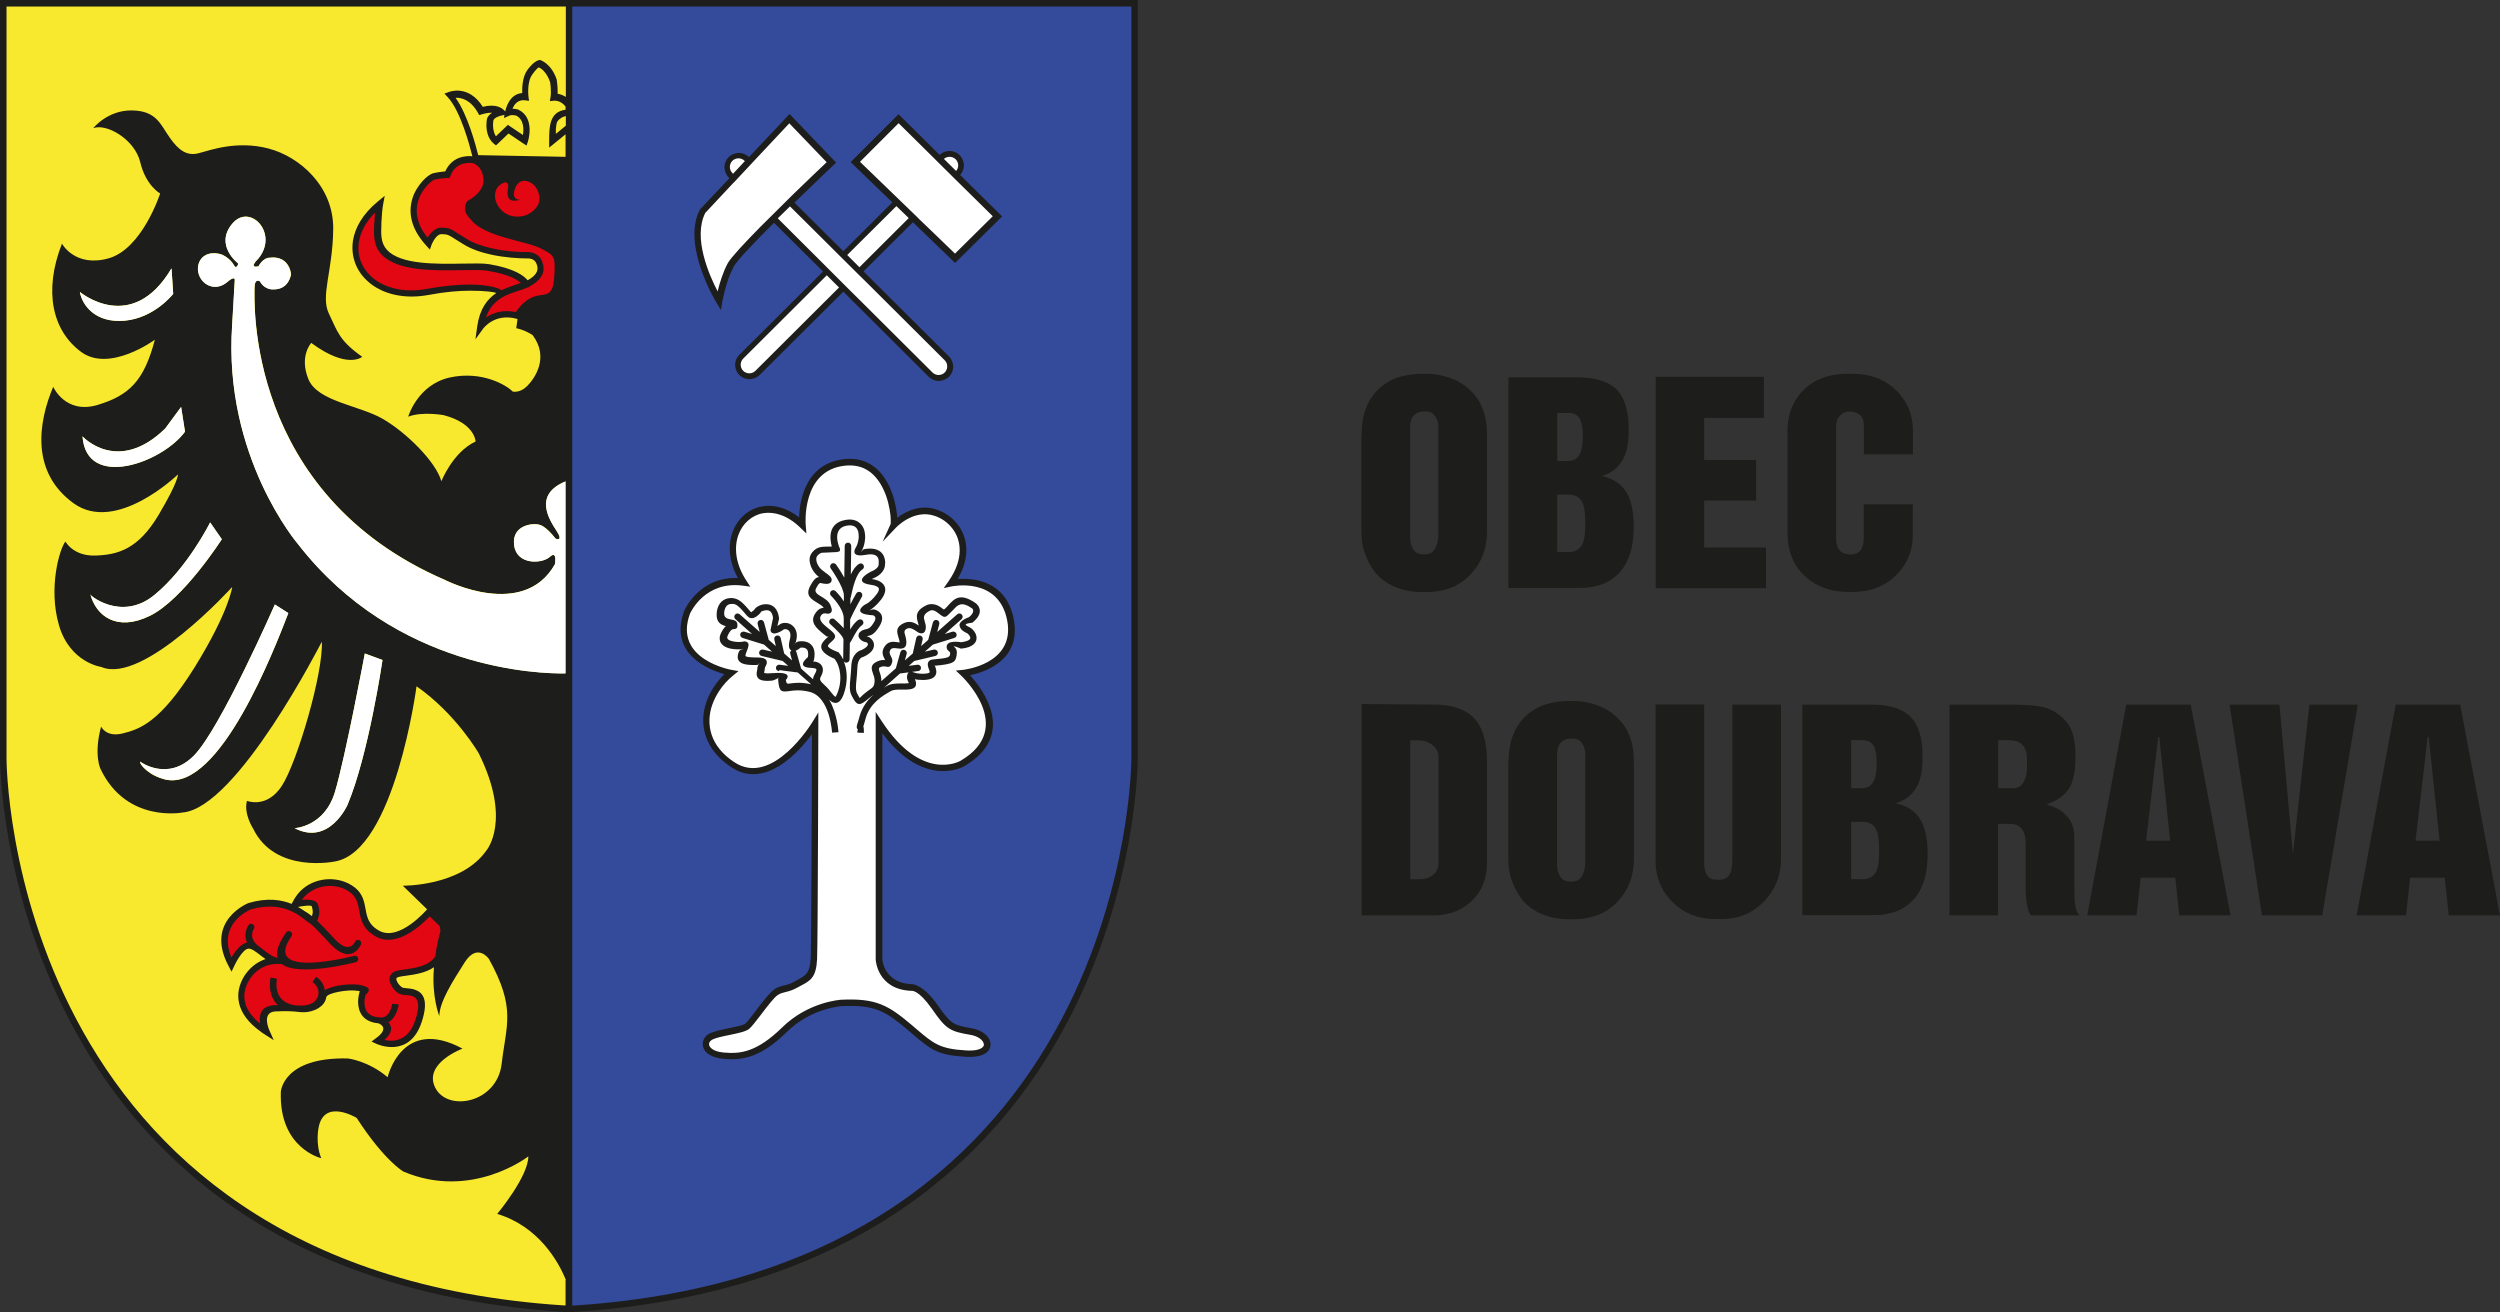 <?xml version="1.0" encoding="UTF-8"?>
<svg id="Layer_1" data-name="Layer 1" xmlns="http://www.w3.org/2000/svg" viewBox="0 0 180 94.47">
  <rect x="0" y="0" width="180" height="94.47" fill="#333333" stroke="none"/>
  <defs>
    <style>
      .cls-1, .cls-2 {
        fill: #fff;
      }

      .cls-3, .cls-4 {
        fill: #1d1d1b;
      }

      .cls-5 {
        fill: #f8e92f;
      }

      .cls-5, .cls-6, .cls-4, .cls-7, .cls-2 {
        fill-rule: evenodd;
      }

      .cls-6 {
        fill: #344a9a;
      }

      .cls-7 {
        fill: #e30613;
      }
    </style>
  </defs>
  <path class="cls-3" d="m103.57,30.78c0-.3-.08-.57-.23-.81-.16-.23-.38-.35-.68-.35h-.12c-.3,0-.54.09-.73.28-.19.18-.28.47-.28.85v7.98c0,.32.08.59.23.83.15.23.38.35.68.35h.19c.32,0,.55-.14.7-.42.15-.28.23-.59.23-.95v-7.75Zm-5.53.44c0-1.32.38-2.37,1.15-3.14.77-.78,1.85-1.17,3.26-1.17h.23c.56,0,1.11.09,1.66.28.55.18,1.04.47,1.45.85.85.76,1.27,1.84,1.27,3.23v7.05c0,1.2-.4,2.22-1.2,3.06-.8.84-1.86,1.25-3.19,1.25h-.23c-.73,0-1.4-.12-1.99-.37-.59-.25-1.06-.59-1.42-1.02-.32-.42-.56-.86-.74-1.34-.18-.47-.27-1-.27-1.59v-7.09Z"/>
  <path class="cls-3" d="m112.12,35.62v4.12h.87c.37,0,.65-.14.85-.41.2-.27.3-.79.3-1.55v-.15c0-.8-.1-1.33-.3-1.61-.2-.27-.49-.41-.87-.41h-.85Zm0-5.89v3.46h.78c.33,0,.58-.11.74-.34.22-.29.32-.76.32-1.41v-.08c0-.51-.06-.88-.17-1.12-.16-.34-.45-.51-.85-.51h-.82Zm-3.5-2.56h4.98c1.24,0,2.17.28,2.77.85.3.3.53.69.67,1.17.15.48.22.95.22,1.43v.47c0,.84-.14,1.51-.42,2.01-.32.57-.82.96-1.5,1.18.84.18,1.44.59,1.8,1.23.33.58.49,1.39.49,2.41,0,1.37-.3,2.43-.91,3.17-.67.82-1.67,1.24-2.98,1.24h-5.13v-15.18Z"/>
  <polygon class="cls-3" points="119.21 27.13 127 27.13 127 30.09 122.7 30.09 122.7 33.12 126.44 33.12 126.44 36.04 122.7 36.04 122.7 39.42 127.15 39.42 127.15 42.35 119.21 42.35 119.21 27.13"/>
  <path class="cls-3" d="m134.19,36.31h3.53v2.22c0,1.05-.35,1.96-1.06,2.74-.82.9-1.93,1.35-3.32,1.35h-.27c-1.24,0-2.27-.37-3.08-1.1-.86-.78-1.29-1.84-1.29-3.17v-7.35c0-1.05.32-1.95.95-2.7.79-.92,1.93-1.39,3.42-1.39h.27c1.31,0,2.36.39,3.17,1.18.81.79,1.22,1.75,1.22,2.91v1.71h-3.53v-2.03c0-.38-.1-.65-.29-.81-.2-.16-.46-.24-.79-.24-.24,0-.45.1-.64.29-.18.19-.28.44-.28.76v8.06c0,.46.11.78.34.97.16.14.41.21.72.21.29,0,.52-.09.68-.28.16-.19.25-.49.25-.89v-2.41Z"/>
  <path class="cls-3" d="m101.54,53.29v10.01h.74c.35,0,.66-.11.91-.32.25-.22.38-.5.38-.85v-7.62c0-.35-.15-.65-.44-.87-.29-.23-.63-.34-1.01-.34h-.59Zm-3.5-2.6l5.22.04c1.23,0,2.16.3,2.79.89.34.34.59.77.76,1.29.16.52.25,1.11.25,1.79v7.47c0,1.09-.36,1.99-1.09,2.69-.73.7-1.64,1.05-2.74,1.05h-5.19v-15.22Z"/>
  <path class="cls-3" d="m114.15,54.34c0-.3-.08-.57-.23-.81-.16-.23-.38-.35-.68-.35h-.12c-.3,0-.54.09-.73.28-.19.18-.28.47-.28.85v7.98c0,.32.08.59.23.83.15.23.38.35.68.35h.19c.32,0,.55-.14.7-.42.15-.28.23-.6.23-.95v-7.75Zm-5.53.44c0-1.32.38-2.37,1.15-3.14.77-.78,1.85-1.17,3.26-1.17h.23c.56,0,1.11.09,1.66.28.55.18,1.04.47,1.45.85.85.76,1.27,1.84,1.27,3.23v7.05c0,1.2-.4,2.22-1.2,3.06-.8.84-1.86,1.25-3.19,1.25h-.23c-.73,0-1.4-.12-1.99-.37-.59-.25-1.06-.59-1.42-1.02-.32-.42-.56-.86-.74-1.34-.18-.47-.27-1-.27-1.59v-7.09Z"/>
  <path class="cls-3" d="m122.7,50.73v11.47c0,.34.07.62.21.83.14.21.38.31.72.31h.19c.37,0,.63-.16.77-.49.09-.22.14-.55.14-.99v-11.13h3.5v11.13c0,1.19-.41,2.21-1.23,3.05-.82.84-1.82,1.26-3.01,1.26h-.51c-1.2,0-2.22-.4-3.04-1.2-.82-.8-1.24-1.8-1.24-3v-11.25h3.5Z"/>
  <path class="cls-3" d="m133.28,59.18v4.12h.87c.37,0,.65-.14.85-.41.2-.27.3-.79.3-1.55v-.15c0-.8-.1-1.33-.3-1.61-.2-.27-.49-.41-.87-.41h-.85Zm0-5.89v3.46h.78c.33,0,.58-.11.74-.34.22-.29.32-.76.32-1.41v-.08c0-.51-.06-.88-.17-1.12-.16-.34-.45-.51-.85-.51h-.82Zm-3.5-2.56h4.98c1.24,0,2.17.28,2.77.85.3.3.53.69.67,1.17.15.48.22.95.22,1.43v.47c0,.84-.14,1.51-.42,2.01-.32.57-.82.96-1.5,1.18.84.18,1.44.59,1.8,1.23.33.58.49,1.39.49,2.41,0,1.37-.3,2.43-.91,3.17-.67.82-1.67,1.24-2.98,1.24h-5.13v-15.18Z"/>
  <path class="cls-3" d="m143.87,53.29v3.46h1.1c.32,0,.56-.14.72-.43.16-.29.25-.6.25-.96v-.74c0-.89-.44-1.33-1.33-1.33h-.74Zm-3.5-2.56h4.24c.94,0,1.67.04,2.19.12.53.08.99.27,1.39.57.4.3.69.61.86.96.25.49.38,1.15.38,1.96v.13c0,.95-.12,1.66-.36,2.12-.3.6-.88,1.04-1.73,1.33.62.16,1.11.44,1.47.83.36.39.54.89.54,1.51v3.54c0,.63.02,1.1.07,1.4.04.3.14.54.29.71h-3.48c-.1-.1-.19-.33-.27-.69-.08-.36-.11-.79-.11-1.31v-3.24c0-.41-.09-.73-.27-.98-.18-.25-.47-.37-.87-.37h-.85v6.59h-3.5v-15.18Z"/>
  <path class="cls-3" d="m154.52,60.53h1.73l-.78-7.47h-.08l-.87,7.47Zm-1.43-9.8h4.64l2.87,15.18h-3.69l-.29-2.72h-2.49l-.3,2.72h-3.55l2.81-15.18Z"/>
  <polygon class="cls-3" points="160.53 50.73 164.12 50.73 165.09 61.5 166.28 50.73 169.76 50.73 167.2 65.91 162.86 65.91 160.53 50.73"/>
  <path class="cls-3" d="m173.92,60.53h1.73l-.78-7.47h-.08l-.87,7.47Zm-1.43-9.8h4.64l2.87,15.18h-3.69l-.29-2.72h-2.49l-.3,2.72h-3.55l2.81-15.18Z"/>
  <path class="cls-6" d="m40.96.24h40.72v54.39s0,36.99-40.35,39.61c-.12,0-.25,0-.37,0V.24Z"/>
  <path class="cls-5" d="m40.96.24H.24v54.39s0,36.99,40.36,39.61c.12,0,.25,0,.37,0V.24Z"/>
  <path class="cls-1" d="m52.59,12.62c-.32-.32-.33-.85,0-1.17.32-.32.85-.33,1.17,0l.18.18,2.9-3.09,3.02,3.15s-1.41,1.33-2.98,2.87l3.83,3.82,3.85-3.83-2.98-2.88,3.11-3.11,2.96,2.92.14-.14c.32-.32.85-.32,1.17,0,.32.32.32.85,0,1.17l-.13.13,2.99,2.95-3.05,3.02-3.02-2.91-3.87,3.85,6.29,6.27c.32.32.33.85,0,1.17-.32.32-.85.33-1.17,0l-6.3-6.27-6.17,6.15c-.32.32-.85.32-1.17,0-.32-.32-.32-.85,0-1.17l6.17-6.14-3.84-3.82c-1.48,1.47-2.84,2.88-3.09,3.35-.59,1.09-.84,2.58-.84,2.58,0,0-2.46-4.02-1.18-6.45l2.22-2.37-.21-.21Z"/>
  <path class="cls-7" d="m34.11,11.53s-1.4-.31-1.92,1.06c0,0-.56.03-1,.14-.44.11-2.77,2.2-.37,4.81,0,0,.36-.92.93-.9.58.02.5.02,1.68.76,1.18.75,3.25,1.01,4.58,1,0,0,.55-.02.76.48.22.5.19,1.06-.81,1.57-1,.51-3.04.48-3.41,3.11,0,0,.9-1.28,2.66-.81,0,0,.42-.79,1.18-1.12.76-.33,1.57.19,1.7-1.59.12-1.78.02-1.78-1.11-2.35-1.12-.58-4.09-.82-5-2.09,0,0-.53-.42-.2-.95,0,0,1.59-.79,1.17-2.1-.12-.53-.45-.89-.86-1.03"/>
  <path class="cls-7" d="m27.19,16.05c.02-.47.05-.97.12-1.34-3.65,3.02-1.1,7.2,3.5,6.32,3.04-.58,5-.18,5.11,0,.1.18.88-.16.88-.16l1.06-.37s-.24-.82-2.73-1.23c-1.46-.24-6.01.5-7.48-1.11-.55-.6-.48-1.36-.45-2.11"/>
  <path class="cls-7" d="m30.92,65.65s-2.1,2.47-3.72,1.6c-1.62-.87-.68-2.24-1.81-3.14-1.12-.9-3.27-.78-4.14,1,0,0,1.28-.28,1.4.09.12.37.12.62-.06,1.06-.19.44-1.4-1.93-4.61-1,0,0-2.96,1.15-1.34,4.2,0,0,.65-1.4,1.28-1.37.62.03,1.09.84,1.93,1.09,0,0-1.18-.03-1.99,1.12-.81,1.15-.75,2.68,1.31,3.99,0,0-.75-1.62.65-1.68,1.4-.06,1.56.06,2.06.06s1.28-.28,1.37-.87c.09-.59,1.99-.78,2.58-.65.07.02.13.03.18.04.36.07.3.13.3.13,0,0-.12-.08-.14-.03-.02.07-.06.19-.1.34-.14.62-.2,1.75,1.21,1.86,0,0,1.37.44-.09,1.49,0,0,2.12,1,2.93-1.43.81-2.43-.81-2.02-1.21-2.18-.4-.16-1.06-1.09-.22-1.25.84-.16,2.55-.19,2.99-1.4.44-1.21.18-2.15.18-2.15l-.94-.91Z"/>
  <path class="cls-2" d="m57.77,37.81s-.34-4.14,3.02-4.52c3.36-.37,3.71,4.17,3.55,4.52,0,0,1.37-1.46,3.02-.9,1.65.56,2.87,2.58,1.12,5.08,0,0,3.61-.78,4.27,2.65.65,3.42-3.39,3.83-3.39,3.83,0,0,4.27,3.95-.06,6.51,0,0-2.96,1.74-6.01-2.93v17.03s.1,1.93,2.34,2.02c0,0,.62-.09,1.65,1.37,1.03,1.46,1.21,1.56,2.65,1.81,1.43.25,1.77,1.71-.37,1.59-2.15-.12-2.49-.56-4.08-1.9-1.59-1.34-2.43-1.87-4.89-1.74,0,0-2.27.12-4.11,1.93-1.84,1.81-3.08,1.99-4.42,1.87s-1.49-1-.93-1.34c.56-.34,2.3-.47,2.68-.78.37-.31,1.59-2.15,2.09-2.46.5-.31.75-.16,1.46-.56.72-.4,1.18-.5,1.25-1.84.06-1.34.09-16.91.09-16.91,0,0-2.99,4.92-5.95,2.93-2.96-1.99-1.99-5.04-.09-6.6,0,0-4.5-.79-3.16-4.37,0,0,1.11-2.55,4.08-2.15-2.4-3.64,1.14-7.09,4.22-4.13"/>
  <path class="cls-4" d="m36.32,8.27l-.22.05s-.54.12-.58.37c-.03.21-.04.51.04.79.03.12.08.24.15.33l.72-.69.14-.13.16.11.92.62c.07-.41.08-1.11-.49-1.4-.09-.02-.34-.06-.48,0l-.39.18.03-.23Zm-10.06,38.78l1.28.47s-1,6.82-2.52,10.43c0,0-1.31,2.97-3.81,1.68,0,0,2.16-.09,2.91-2.62.75-2.52,2.15-9.97,2.15-9.97Zm-16.18,7.79s1.99,1.49,3.89-.44,5.82-10.87,5.82-10.87l.97.62c-1.01,2.61-4.93,12.8-8.81,11.99,0,0-.73-.14-1.32-.61-.59-.47-.55-.7-.55-.7Zm-3.58-12.05c-.16,0,2.21,2.02,4.61.06,2.4-1.96,4.02-5.23,4.02-5.23l.84,1.21s-2.77,4.33-5.17,5.51c-2.4,1.18-3.89,0-4.3-1.56Zm-.56-11.37s2.52,2.77,5.95-.56l1.15-1.56.28,1.78c-1.66,2.26-7.1,4.2-7.38.34Zm-.19-10.4s3.74,3.14,6.6-1.7l.12,1.84s-1.35,1.74-3.5,1.93c-2.15.19-3.07-1.17-3.22-2.07Zm62.21-9.58l.88.87c.1-.11.15-.26.15-.4,0-.16-.06-.32-.18-.44-.12-.12-.28-.18-.44-.18-.15,0-.29.05-.41.15Zm-1.9,4.22l1.21,1.16,1.49,1.44,2.72-2.69-2.1-2.07-.58-.57-.29-.29-.88-.87-.29-.29-1.09-1.08-1.55-1.53-2.78,2.78,1.2,1.16,1.46,1.41.3.29.89.86.3.29Zm-5.65,5.04l-.88-.88-6.02,6c-.12.12-.18.28-.18.44,0,.16.06.32.18.44.12.12.28.18.44.18.16,0,.32-.06.44-.18l6.02-6Zm.59-2.34l.88.88,3.55-3.54-.89-.86-3.54,3.52Zm-4.11-3.51c-.29.29-.59.58-.89.87l3.27,3.26.25.25.29.29.88.88.29.29,1.21,1.2,4.95,4.93c.12.12.28.18.44.18.16,0,.32-.06.44-.18s.18-.28.18-.44c0-.16-.06-.32-.18-.44l-5.62-5.6-.53-.52-1.47-1.46-.59-.59-2.93-2.91Zm-4.11-2.34l.85-.91-.02-.02c-.12-.12-.28-.18-.44-.18-.16,0-.32.06-.44.18-.12.12-.18.28-.18.44,0,.16.06.32.18.44l.04.04Zm.05.63h0s-2.05,2.19-2.05,2.19c-.91,1.79.29,4.5.89,5.65.13-.55.37-1.36.73-2.03.22-.4,1.19-1.44,2.35-2.62l2.38-2.36.02-.02c1.07-1.04,2-1.92,2.37-2.27l-2.69-2.8-2.59,2.76h0s-.28.3-.28.3h0s-.85.91-.85.91h0s-.28.3-.28.3Zm6.7,30.63s-.03.01,0,0h.02s0-.01,0-.01h-.02Zm.02,0h0s0,0,0,0Zm-6.07,2.93h0s0,0,0,0h0Zm0,0h0s0,0,0,0h0s0,0,0,0Zm15.16-.12s0,0,0,.02c0,.03,0,0,0-.02Zm-7.82-13.05c-3.14.35-2.81,4.25-2.81,4.26l.05.62-.45-.43c-.91-.88-1.86-1.16-2.66-1.03-.41.07-.77.25-1.08.52-.31.27-.55.62-.7,1.03h0c-.33.9-.23,2.09.57,3.31l.28.43-.51-.07c-2.72-.37-3.77,1.88-3.83,2.01-1.23,3.31,2.97,4.05,2.99,4.05l.5.09-.39.32c-.37.3-.71.67-.98,1.08-.42.63-.7,1.35-.72,2.09-.02.73.19,1.47.75,2.15h0c.26.32.6.63,1.03.91,2.75,1.85,5.61-2.84,5.62-2.86l.44-.71v.83s-.03,15.57-.09,16.92c-.06,1.33-.49,1.56-1.15,1.91-.08.04-.16.08-.22.12h0c-.41.23-.67.29-.91.35-.18.04-.34.08-.55.21-.25.16-.77.83-1.22,1.43-.35.45-.66.86-.84,1.01-.23.19-.8.31-1.38.43-.53.11-1.08.22-1.32.37-.08.05-.14.12-.17.19-.02.06-.03.13,0,.2.02.08.08.16.17.23.17.14.44.24.84.28.64.06,1.25.05,1.92-.2.68-.25,1.42-.73,2.31-1.6,1.9-1.87,4.25-2,4.26-2h0c1.27-.06,2.12.04,2.87.34.75.3,1.37.78,2.18,1.46h0l.35.3h0c1.26,1.07,1.69,1.44,3.59,1.55.65.04,1.03-.07,1.2-.24.05-.05.08-.11.08-.16,0-.06-.01-.13-.06-.21-.13-.23-.45-.43-.9-.51-.75-.13-1.17-.22-1.57-.48-.39-.26-.7-.66-1.23-1.42-.95-1.35-1.43-1.27-1.43-1.27h-.02s-.02,0-.02,0c-2.46-.1-2.56-2.24-2.56-2.25h0v-17.83l.43.66c2.89,4.43,5.62,2.9,5.69,2.85h0c4.06-2.39.03-6.13.02-6.14l-.37-.35.51-.05s3.79-.38,3.19-3.55c-.61-3.19-3.98-2.46-3.99-2.46l-.58.12.34-.48c.29-.42.5-.82.63-1.21.24-.71.22-1.34.04-1.88-.18-.53-.54-.97-.97-1.28-.22-.15-.45-.27-.7-.35-1.51-.51-2.77.84-2.77.84l-.97,1.02.58-1.28s.02-.29-.02-.65c-.06-.51-.2-1.21-.51-1.85-.3-.63-.74-1.2-1.39-1.5h0c-.38-.17-.84-.25-1.39-.19ZM81.45.47h-40.25v93.53h.12c40.1-2.6,40.13-39.2,40.14-39.37h0V.47Zm-40.73,10.81v-1.61l-.8.65-.38.31v-.49c0-1.02.02-2.09,1.18-2.24v-.23c-.36-.47-.82-.42-.83-.42l-.3.03.05-.3c.06-.38-.01-.94-.03-1.06-.25-.74-.66-1-.81-1.07-.05.02-.2.12-.48.52-.4.55-.27,1.59-.27,1.59l.04.3-.3-.04c-.52-.06-.78.32-.89.61.21,0,.37.05.37.05h.03s.03.02.03.02c1.23.59.68,2.29.68,2.29l-.1.29-.26-.17-1.04-.7-.75.72-.15.14-.16-.13c-.23-.19-.37-.45-.45-.72-.1-.35-.09-.73-.05-.99.03-.23.2-.4.38-.51-.36-.02-.73.11-.74.11l-.18.06-.1-.17c-.54-.96-1.21-1.1-1.61-1.08.87,1.2,1.47,3.47,1.63,4.13l6.29.12Zm.24-11.28h40.96v54.62h0c0,.11,0,37.21-40.57,39.84h-.01c-.08,0-.15,0-.23,0h-.15s0,0,0,0h-.14s0,0,0,0c-.07,0-.15,0-.23,0h-.01C0,91.84,0,54.73,0,54.62h0V0h40.96Zm16.57,37.29c.04-1.18.43-3.91,3.24-4.23.64-.07,1.18.02,1.64.23h0c.77.35,1.28,1.01,1.62,1.73.33.7.49,1.45.55,2,.01.09.02.18.02.26.56-.42,1.63-1.01,2.84-.59.29.1.56.24.82.41.52.36.93.88,1.15,1.51.22.63.24,1.37-.04,2.18-.1.29-.24.59-.41.9,1.07-.08,3.49.07,4.03,2.9.56,2.93-2.06,3.8-3.15,4.03.94,1.03,3.41,4.29-.42,6.55h0s-2.87,1.69-5.89-2.38v16.28c0,.13.17,1.7,2.1,1.79.14,0,.85.06,1.85,1.47.5.71.79,1.08,1.11,1.3.32.21.7.29,1.38.41.6.1,1.04.41,1.23.74.09.15.13.32.12.48-.01.17-.09.33-.22.46-.26.25-.76.42-1.55.37-2.06-.12-2.52-.51-3.87-1.66h0s-.35-.3-.35-.3h0c-.78-.65-1.37-1.11-2.05-1.38-.68-.27-1.48-.37-2.67-.31h0s-2.19.12-3.96,1.86c-.95.93-1.74,1.44-2.48,1.71-.75.27-1.42.29-2.12.22-.5-.05-.86-.19-1.1-.38-.17-.13-.27-.29-.32-.46-.05-.17-.05-.35.02-.51.07-.17.19-.32.36-.42.31-.19.9-.31,1.47-.43.53-.11,1.04-.21,1.18-.33.14-.11.43-.5.76-.93.48-.63,1.02-1.34,1.35-1.55.27-.17.47-.22.69-.27.21-.05.44-.1.78-.3h0c.09-.05.16-.09.23-.13.52-.28.85-.46.9-1.52.05-1.15.08-13,.09-16.14-.96,1.3-3.39,4.02-5.84,2.36-.46-.31-.84-.65-1.13-1.01h0c-.63-.77-.88-1.63-.86-2.46.03-.83.33-1.64.8-2.34.21-.31.46-.61.73-.87-1.15-.32-4.05-1.47-2.89-4.58h0s1.06-2.46,3.86-2.34c-.67-1.22-.72-2.4-.38-3.32h0c.18-.49.47-.91.83-1.22.37-.32.81-.54,1.31-.62.81-.14,1.74.08,2.66.8Zm6.1,12.24l1.17-1.04.63-.08c-.06.04-.1.12-.12.26-.03.16.03.3.09.43.03.06.05.12.06.14h0s-.01-.06-.03-.05c-.16.02-.34.02-.52.02-.37,0-.73,0-1.04.17l-.12.07h0s-.13.08-.13.08Zm2.48-1.21c.13-.02.22-.13.2-.26-.02-.13-.13-.22-.26-.2l-.62.08.4-.35.12-.03,1.39-.33c.13-.03.21-.16.18-.28-.03-.13-.16-.2-.28-.18l-.65.15.58-.51,1.55-.48c.12-.04.19-.17.15-.29-.04-.12-.17-.19-.29-.16l-.56.17,1.21-1.07c.1-.09.11-.23.02-.33-.09-.1-.23-.11-.33-.02l-1.44,1.27.15-.57c.03-.12-.04-.25-.17-.29-.13-.03-.25.04-.29.17l-.34,1.26-.51.45.11-.48c.03-.13-.05-.25-.18-.28-.13-.03-.25.05-.28.18l-.25,1.11-.57.5.13-.47c.04-.12-.04-.25-.16-.29-.13-.03-.25.04-.29.16l-.33,1.17-1.04.92c0-.26-.06-.48-.13-.66-.05-.16-.09-.28.02-.33h0c.19-.1.32-.07.4-.06h0c.23.04.36.07.47-.26.07-.2,0-.34-.09-.51-.06-.13-.14-.28,0-.46.1-.13.29-.1.45-.08.07,0,.13.02.21.02.27,0,.46-.07.47-.44,0-.2-.05-.37-.09-.53-.06-.19-.11-.35.14-.47.23-.11.47.06.64.17.11.08.2.14.31.16h0c.2.04.34-.04.39-.31h0c.04-.19-.02-.37-.07-.54-.08-.26-.16-.53.42-.79h.01s.18-.08.47.14l.12.09c.44.34.44.34.94-.18.04-.05.08-.09.12-.12h0c.28-.31.56-.62,1.34-.07h0s.26.21-.22.62c-.14.05-.76.29-.69.63.03.13.09.23.2.33.09.07.2.14.35.21.05.02.13.11.19.21.02.05.04.1.03.14,0,.03-.02.07-.06.1-.09.08-.28.15-.59.19-.14-.02-1.01-.16-1.05.3-.02.2.08.28.19.37.03.03.07.06.06.14h0s0,.04,0,.04h0c-.04.21-.05.29-1.22.39-.07,0-.57.03-.32.67h0c.05.12.08.22.06.26-.03.05-.16.09-.47.1-.37,0-.57-.06-.67-.1-.04-.01-.07-.03-.11-.03h-.05s.49-.07.49-.07Zm-8.83-1.47s.06.07.07.12l.33,1.17.86.77c0-.12.05-.25.14-.4.06-.11.1-.2.1-.28h0s0-.04,0-.05c0-.01-.02-.02-.04-.03h0c-.06-.03-.15-.05-.29-.06-1.1-.03-.49-.6-.28-.78.03-.18.02-.31,0-.41h0c-.02-.08-.06-.14-.11-.18-.05-.04-.11-.06-.17-.08-.14-.03-.26,0-.28,0h0s0,0-.02.03c-.08.06-.19.14-.31.19Zm-1.21,1.47c-.13-.02-.22-.13-.2-.26.02-.13.13-.22.26-.2l.62.08-.4-.35-.12-.03-1.39-.33c-.13-.03-.21-.16-.18-.28.03-.13.16-.2.28-.18l.65.15-.58-.51-1.55-.48c-.12-.04-.19-.17-.16-.29s.17-.19.29-.16l.56.17-1.2-1.07c-.1-.09-.11-.23-.02-.33.09-.1.23-.11.33-.02l1.44,1.27-.15-.57c-.03-.12.04-.25.17-.29.13-.03.25.04.29.17l.34,1.26.51.45-.11-.48c-.03-.13.05-.25.18-.28.13-.03.25.05.28.18l.25,1.11.57.5-.13-.47c-.03-.09,0-.19.08-.25-.17-.08-.24-.3-.11-.79.06-.22.05-.38.01-.5h0c-.03-.08-.08-.14-.14-.18-.06-.04-.13-.06-.19-.06-.05,0-.1,0-.12.02-.18.14-.37.22-.51.26-.06.02-.12.03-.16.03-.12,0-.21-.05-.26-.14v-.03s-.02-.03-.02-.03h0s0-.04,0-.04v-.02s.14-.7.18-.86c-.03-.21-.09-.35-.16-.43-.06-.07-.15-.11-.23-.12-.1-.01-.2,0-.29.03-.11.03-.17.06-.18.07h0s-.02.04-.02.04h0c-.07.11-.2.23-.33.32h0c-.17.11-.37.15-.54.05h0s-.01-.01-.01-.01h0c-.08-.06-.18-.17-.29-.31-.2-.23-.47-.55-.69-.62-.06-.02-.11-.03-.17-.03-.12,0-.24.01-.34.07-.1.06-.18.17-.23.34-.02.08-.04.16-.04.26-.02.35.27.41.48.45.25.05.45.09.47.35.03.31-.08.33-.29.35h0c-.07.01-.2.03-.39.43-.03.06-.04.11-.05.16,0,.07.03.12.08.16.08.06.21.11.34.13.23.05.48.05.58.04.04,0,.07-.01.11-.02h0c.09-.02.16-.03.25,0h0c.26.1.21.28-.01.84-.06.15-.04.21.02.23h0c.13.05.37.06.63.07.08,0,.17,0,.24,0,.49.02.62.15.61.38,0,.09-.04.15-.08.23h0s-.05.11-.06.14c0,.08-.01.14-.03.21-.01.06-.02.12-.02.15h0s.1.06.54.02c1.42-.12,1.2.29,1.02.49.04.29.11.28.31.25.31-.04.79-.11,1.51.06l-.96-.85-1.31-.17Zm3.84,4.45s-.13-2.6-1.63-2.96c-.67-.16-1.11-.1-1.4-.06-.6.08-.78.11-.85-.78v-.13s.09-.08.09-.08c-.03.02-.32.23-.59.25-.82.07-1.02-.15-1.05-.45h0c0-.1,0-.19.03-.28.01-.05.02-.1.02-.13,0-.15.06-.26.11-.35h0s.02-.01.02-.03h0c0-.08-.04.12-.16.11-.09,0-.16,0-.23,0-.3,0-.58-.02-.79-.1h0c-.32-.13-.47-.37-.29-.84.09-.23.42-.18.28-.23h0s0,.02,0,.02h0s-.08.01-.14.02c-.14.01-.44.01-.73-.05-.19-.04-.38-.11-.52-.22-.17-.13-.28-.32-.26-.57h0c0-.1.04-.21.09-.32.12-.25.24-.41.35-.51-.34-.09-.7-.26-.66-.9,0-.13.03-.26.06-.36.08-.29.24-.49.43-.61.19-.12.41-.16.61-.15.09,0,.18.02.27.05.36.1.69.49.92.76.09.1.16.19.19.22,0,0,.03-.02.06-.05h0c.08-.05.15-.11.19-.17l.02-.03c.06-.09.23-.21.44-.28.15-.05.32-.07.49-.05.19.02.37.1.52.26.14.16.25.39.29.73v.04s0,.03,0,.03c0,0-.07.27-.12.5.05-.03.1-.06.16-.1.11-.09.27-.13.43-.12.14,0,.3.05.43.14.13.09.25.22.32.41h0c.08.2.09.47,0,.79-.05.19-.21.22-.16.23h0s.07-.08.14-.13c.06-.05.12-.09.18-.1h0s.27-.05.5,0c.13.03.26.08.37.17.12.1.22.23.27.42h0c.05.18.06.41,0,.71l-.02.08-.06.05h-.06c.21,0,.37.05.49.11h0c.1.06.17.13.22.22.05.09.07.18.07.29h0c0,.15-.06.32-.16.5-.12.21.02.34.26.57.04.04.09.09.15.14.11.11.21.23.31.36.13.16.25.32.34.36.02,0,.06-.06.14-.26.18-.44.25-.93.2-1.39-.04-.41-.17-.79-.41-1.09-.27-.11-1.29-.56-.84-1.18.13-.18.25-.28.34-.36.03-.03.06-.05.07-.06.04-.05-.08.05-.15-.02-.06-.05-.12-.1-.19-.15-.5-.41-1.07-.86-.58-1.54.2-.28.4-.35.58-.36-.1-.14-.28-.25-.45-.35-.46-.28-.89-.53-.53-1.21.27-.51.46-.65.65-.65l-.08-.06c-.18-.14-.39-.4-.51-.7-.06-.16-.1-.33-.1-.5,0-.18.06-.36.19-.52.4-.5.84-.39,1.41-.42-.15-.56-.29-1.67.96-1.91.3-.06.55-.04.75.04h0c.27.1.46.3.57.54.1.22.13.49.12.74h0c-.02.38-.14.76-.31,1h0s.14-.2.24-.22c.21-.04.42-.05.62-.03.2.02.39.09.55.21h0c.16.13.27.31.32.56h0c.03.14.03.31,0,.49h0c-.02.12-.14.61-.9.9h0s-.05.02-.04.02c.3.04.54.13.71.26.1.08.17.17.21.27.05.11.06.22.04.35-.03.18-.12.38-.29.6-.35.45-.67.68-.85.78.09-.03.2-.07.31-.07h.03s.02,0,.02,0c0,0,.97.23.37,1.21-.37.6-.6.65-.86.71l-.07.02h0c.11,0,.27.09.38.22h0c.07.08.13.19.15.31.02.12,0,.26-.07.4-.1.18-.3.37-.67.54h-.03s-.03.02-.03.02c0,0-.37.04-.39.78-.01.31-.04.58-.06.82-.05.46-.08.81.06,1.05h0s.07.13.07.13h0c.04.08.08.14.1.17.01.01.05-.07.29-.28.18-.15.32-.25.43-.33.22-.15.32-.22.35-.56.02-.2-.04-.39-.1-.55-.13-.38-.23-.66.26-.9h0c.27-.13.47-.13.6-.11l-.04-.08c-.12-.25-.27-.54.04-.95.26-.35.61-.3.9-.26.05,0,.1.02.14.02,0-.12-.04-.25-.08-.37-.12-.4-.22-.74.4-1.03.45-.2.8,0,1.06.18-.01-.05-.03-.1-.04-.15-.13-.45-.28-.93.68-1.35h0c.07-.02.49-.15.95.19h0s.12.09.12.09h0c.11.09.11.09.32-.13l.11-.12h0c.42-.46.84-.92,1.96-.14h0s.8.56-.22,1.39l-.03.02h-.03s-.45.05-.44.13c0,.02.02.04.04.06.05.04.13.08.25.14.13.06.31.23.41.43.06.12.09.25.08.39-.01.15-.08.29-.22.41-.16.14-.44.26-.87.3h-.02s-.02,0-.02,0c0,0-.41-.18-.52-.16.13.11.28.24.22.59h0v.04h0c-.09.47-.12.65-1.65.77h-.02s.1,0,.11.02h0c.09.23.15.46.03.67-.11.19-.37.32-.86.33-.28,0-.48-.02-.62-.06.04.08.07.16.08.25h0c.03.24-.05.42-.43.48-.19.03-.39.03-.59.02-.3,0-.6,0-.79.11h0s-.12.07-.12.07h0c-.44.25-1.37.79-1.68,1.85l-.11.39h0s-.07.23-.07.23c.03.08.05.22.04.47l-.47-.02c.01-.25.04-.22.04-.23h0c-.06-.06-.1-.09-.08-.24,0-.05.03-.14.1-.35l.11-.39c.2-.68.6-1.17,1-1.52-.1.07-.23.16-.37.28-.53.45-.71.5-.95.22h0c-.06-.07-.1-.15-.16-.25l-.07-.13c-.22-.37-.17-.78-.12-1.33h0c.02-.24.05-.5.06-.79.03-.98.59-1.18.75-1.22.25-.12.38-.23.43-.33.02-.04.02-.07.02-.09,0-.03-.02-.06-.04-.08h0s-.06-.06-.07-.06c-.13,0-.3-.08-.4-.17-.06-.05-.11-.11-.14-.18h0c-.04-.09-.04-.19.01-.29h0c.04-.08.12-.15.23-.21h0c.11-.05.2-.07.29-.09.16-.04.3-.07.56-.5.23-.37,0-.48-.07-.5-1.63-.09-.62-.74-.62-.75h.02s.02-.02.02-.02c0,0,.36-.12.81-.71.12-.15.18-.27.19-.37,0-.04,0-.08-.01-.1-.01-.03-.04-.06-.07-.08-.1-.08-.27-.13-.48-.16-1.44-.2-.09-.91-.09-.91h.02s.01-.02.01-.02c.58-.22.6-.49.6-.49h0s0-.03,0-.03c.02-.14.01-.26,0-.35h0c-.02-.13-.08-.22-.15-.28h0c-.08-.06-.19-.1-.31-.11-.15-.02-.32,0-.48.03-1.17.21-.72-.5-.72-.5h0c.12-.18.21-.47.23-.76,0-.19-.01-.38-.08-.53-.06-.13-.15-.24-.3-.29h0c-.12-.05-.29-.06-.5-.02-1.11.21-.52,1.56-.51,1.57.05.09.07.19,0,.28l-.2.05-1.09.05c-.14.06-.23.13-.29.2-.06.07-.09.16-.09.25,0,.1.02.2.06.3.09.22.24.41.37.5.06.05.15.11.23.18h0c.24.17.44.32.45.5,0,.19-.1.3-.38.31-.15,0-.26-.03-.35-.05-.1-.03-.17-.05-.39.36-.15.29.09.43.35.59.27.16.56.33.69.65.15.36.11.5-.08.58-.08.03-.15.02-.24,0-.09-.01-.23-.04-.36.14-.23.32.15.63.49.91.07.06.14.11.2.16.37.32.39.46.2.68-.04.04-.08.08-.12.12-.07.06-.17.14-.26.27-.14.2.68.49.68.49l.06.02.04.05c.12.14.22.3.3.47,0-.01,0-.03,0-.04l.02-1.38h0c0-.25-.59-.79-.84-1.02h0c-.07-.06-.11-.1-.14-.13-.08-.1-.06-.25.04-.33.1-.08.25-.06.33.04,0,0,.03.03.09.08.13.12.34.31.54.53v-.7s0,0,0,0c0-.75-.92-1.64-.92-1.64-.09-.09-.09-.24,0-.33.09-.09.24-.09.33,0,0,0,.32.31.6.74v-.42s0-.01,0-.01h0c0-.61-.95-1.95-.95-1.95-.07-.11-.05-.25.06-.33.11-.07.25-.05.33.06,0,0,.31.43.59.94l.03-2.29c0-.13.11-.23.24-.23.13,0,.23.11.23.24l-.03,2.05c.15-.32.34-.6.59-.76.11-.07.26-.03.32.08.07.11.03.26-.08.32-.46.28-.7,1.4-.8,1.85h0c-.02.09-.03.16-.06.22v.44c.11-.23.26-.5.42-.78.06-.11.21-.15.32-.09.11.06.15.21.09.32-.49.86-.78,1.48-.85,1.65v.72c.16-.27.36-.55.6-.7.11-.07.25-.04.32.07.07.11.04.25-.07.32-.26.17-.52.65-.68.96-.07.13-.12.23-.19.31l-.02,1.19c0,.13-.11.23-.24.23-.07,0-.14-.03-.18-.09.11.25.17.53.2.81.05.53-.03,1.1-.23,1.62-.21.53-.47.63-.75.52-.1-.04-.18-.11-.27-.19.6,1.01.67,2.33.67,2.34l-.47.03Zm7.76-41.63c.2-.18.45-.28.7-.27.27,0,.53.1.73.31.2.2.3.47.3.73,0,.25-.09.49-.27.69l2.85,2.81.17.17-.17.17-3.05,3.02-.16.16-.17-.16-2.87-2.77-3.56,3.54,6.15,6.12c.2.2.3.47.31.73,0,.26-.1.53-.3.73-.2.2-.47.3-.73.31-.26,0-.53-.1-.73-.3l-6.15-6.13-6.03,6c-.2.2-.47.3-.73.3-.27,0-.53-.1-.73-.3-.2-.2-.3-.47-.3-.73,0-.27.1-.53.31-.73l6.02-5.99-3.53-3.51c-1.41,1.4-2.67,2.72-2.9,3.15-.57,1.05-.81,2.51-.82,2.51l-.1.62-.33-.54s-2.53-4.13-1.19-6.68v-.03s.04-.02.04-.02l2.09-2.22-.05-.05c-.2-.2-.3-.47-.31-.73,0-.26.1-.53.3-.73.2-.2.47-.3.73-.31.26,0,.53.1.73.3h.01s2.75-2.92,2.75-2.92l.17-.18.17.18,3.02,3.15.16.17-.17.16s-1.32,1.25-2.83,2.72l3.52,3.5,3.53-3.52-2.83-2.73-.17-.17.17-.17,3.11-3.11.16-.16.17.16,2.81,2.78Zm-45.79,54.43c.2.12.37.22.58.39.03-.1.05-.19.06-.28,0-.13-.02-.26-.07-.42-.04-.12-.7-.02-1,.04.16.09.31.18.44.27Zm5.08-49.53c0-.24.02-.49.04-.73-.68.69-1.05,1.42-1.16,2.12-.09.59,0,1.15.25,1.64.25.5.66.93,1.19,1.25.87.52,2.07.74,3.48.48,1.2-.23,2.24-.31,3.06-.31,1.32,0,2.15.25,2.28.41.2-.1.41-.18.61-.25l.05-.02.05-.02.68-.24c-.23-.23-.84-.62-2.41-.88-.4-.06-1.06-.05-1.83-.04-1.99.04-4.67.08-5.79-1.14-.58-.63-.55-1.38-.52-2.13v-.15Zm13.78-7.68c-.12.02-.22.06-.3.11-.31.19-.37.33-.4.65-.01.12-.03.2-.02.52l.72-.59v-.7Zm-9.41,60.56c.11-.84.27-1.47.38-1.87-.01-.17-.03-.3-.05-.37l-.72-.7c-.55.58-2.34,2.28-3.84,1.47-.99-.54-1.12-1.23-1.24-1.9-.08-.46-.17-.92-.6-1.26-.12-.09-.25-.18-.39-.25-.47-.23-1.04-.31-1.59-.21-.55.1-1.09.38-1.48.87-.02.03-.04.06-.07.09.45-.04,1.04-.03,1.16.33.07.21.11.4.1.59,0,.18-.06.36-.15.59.29.28.68.67,1.24,1.29,1.08,1.19,1.48.22,1.48.22.05-.12.19-.17.31-.12.12.05.17.19.12.31,0,0-.68,1.64-2.26-.09-.66-.72-1.06-1.13-1.37-1.4h0c-.1-.05-.21-.13-.36-.25-.58-.46-1.79-1.4-3.94-.78-.16.06-2.4,1.03-1.4,3.46.25-.41.67-.99,1.13-1.08-.31-.66.1-1.25.1-1.25.08-.11.22-.13.33-.05.1.08.13.22.05.33,0,0-.41.61.29,1.19.07.05.15.1.22.16h0s0,0,0,0h0s0,0,0,0c.06.04.12.09.18.14.28.22.58.46.94.57l.08.02c-.12-.41.04-1,.62-1.83.07-.11.22-.13.33-.06.11.07.13.22.06.33-2.23,3.18,4.49,1.42,4.51,1.41.13-.03.25.04.29.17.03.13-.04.25-.17.29-.02,0-4.1,1.08-5.33.13h-.46s-1.06-.03-1.8,1.02h0s-.05.07-.07.11h0c-.31.49-.45,1.05-.32,1.62.12.51.46,1.03,1.09,1.54-.09-.57,0-1.28,1.06-1.33h.22c-.82-.74-.53-1.99-.53-1.99l.46.09s-.39,1.71,1.35,1.92h.02s.02,0,.02,0h.05s.02,0,.02,0h0c.57.05.97-.06,1.21-.25.14-.11.23-.25.28-.39.05-.15.05-.31.02-.46-.05-.23-.19-.45-.41-.57l.24-.4c.33.19.55.52.63.87,0,.03.01.06.02.1.23-.14.55-.24.88-.31.56-.11,1.2-.13,1.54-.08h0s.06.01.06.01h0s.18.04.18.04h0c.79.16.42.53.42.53l-.16.16v.03s0,0,0,0c-.02.11-.05.23-.06.36-.02.24,0,.5.11.72.11.2.31.38.66.46.08.02.18.03.29.04h.02s.01,0,.01,0c.75.13.9-.98.9-.98l.47.05s-.13.95-.75,1.29c.26.26.37.68-.28,1.27.59.13,1.7.14,2.22-1.42.42-1.25.14-1.62-.21-1.74-.15-.05-.33-.07-.49-.08-.15-.01-.27-.02-.38-.06-.22-.08-.48-.33-.63-.6-.07-.13-.13-.27-.14-.41-.02-.16.02-.32.13-.45.1-.11.25-.2.46-.24.14-.03.29-.05.45-.07.74-.1,1.76-.25,2.21-.89Zm9.41,23.22c-.54-1.31-1.95-3.83-4.94-4.74,0,0,2.24-2.68,2.24-4.14,0,0-4.08,3.18-9,1.09,0,0-1.37-.78-3.36-3.86,0,0-2.34-1.43-2.74.69,0,0-.25,1.15.19,2.21,0,0-3.05-.7-2.91-4.78,0,0,.14-2.52,4.84-2.4,0,0,1.46.17,2.85,1.35,0,0,1.01-4.42,5.39-2.06,0,0-2.85,1.06-1.96,2.82.89,1.76,4.45,1.11,4.78-1.73.33-2.83,1.05-3.99-.92-7.55,0,0-.82-1.18-1.73.23-.9,1.42-1.82,2.85-1.84,3.89,0,0-.56-1.39-.39-3.44v-.08c-.59.42-1.42.53-2.06.62-.16.02-.31.04-.43.07-.1.02-.16.05-.19.08-.02.02-.03.06-.02.1,0,.07.04.14.08.22.1.18.27.34.39.39h0s.14.02.25.03c.18.02.38.03.59.1.58.19,1.05.71.51,2.34-.89,2.68-3.24,1.57-3.25,1.57l-.36-.17.32-.24c.99-.72.31-1.02.18-1.07-.11-.01-.22-.03-.32-.05-.51-.12-.81-.38-.97-.7-.16-.31-.19-.66-.17-.97.01-.15.04-.3.07-.43.01-.06.03-.12.04-.17l-.11-.02h-.05c-.3-.06-.86-.03-1.37.07-.45.09-.84.22-.88.39h0s0,.01,0,.01c-.05.33-.27.59-.54.76h0c-.32.21-.74.31-1.06.31-.17,0-.31-.01-.47-.03-.29-.03-.66-.07-1.58-.03-1.05.05-.45,1.35-.45,1.35l.32.72-.66-.42c-.1-.06-.18-.12-.26-.18-.92-.65-1.41-1.35-1.57-2.04-.17-.7,0-1.38.37-1.98h0s.06-.08.09-.13h0c.45-.64,1.01-.94,1.44-1.09-.15-.1-.29-.21-.43-.32-.06-.05-.11-.09-.17-.13-.09-.05-.16-.11-.23-.16-.13-.08-.25-.13-.37-.14-.46-.02-1.05,1.23-1.05,1.24l-.2.42-.22-.42c-1.74-3.28,1.45-4.53,1.46-4.53h0s.01,0,.01,0c1.33-.39,2.34-.23,3.08.07l.05-.1c.11-.22.23-.41.37-.59.47-.59,1.11-.92,1.77-1.04.65-.12,1.33-.02,1.88.25.17.08.33.19.48.3.57.46.67,1,.77,1.55.1.57.21,1.15,1,1.57,1.45.78,3.42-1.54,3.43-1.55h0s-1.75-1.7-1.75-1.7c0,0,4.22.06,6.03-2.55,0,0,1.84-2.15-.56-6.98,0,0-1.62-2.83-4.48-4.83,0,0-1.56,11.83-5.85,12.61,0,0-4.33.93-5.92-2.37,0,0-.69-1.06-.44-1.99,0,0,1.43.59,2.52-1.09,1.09-1.68,2.99-8.13,2.87-10.37,0,0-6.1,11.99-10.03,12.3,0,0-4.02.78-5.89-3.11,0,0-.53-1,.03-3.08,0,0,.34.79,1.54.5,1.2-.3,2.69-.75,5.19-4.76,2.49-4.02,2.71-5.79,2.71-5.79,0,0-6.41,7.07-9.43,5.76,0,0-2.27-.31-3.05-3.02-.78-2.71.06-5.51.47-6.01,0,0,.56,1.07,2.18,1.01,1.62-.06,3.07-.47,4.53-2.93,1.46-2.46,1.39-2.91,1.39-2.91,0,0-4.44,4.31-7.52,2.07-3.08-2.24-2.55-5.79-1.46-8.38,0,0,.87,1.99,3.18,1.31,2.3-.69,3.36-1.74,4.14-4.7,0,0-3.27,2.4-5.32.87-2.06-1.53-2.71-4.36-1.37-7.79,0,0,.93,1.74,3.36,1.06,2.43-.69,3.71-4.67,3.71-4.67,0,0-1.03-.56-1.43-2.24-.4-1.68-2.46-2.83-3.39-2.46,0,0,1.03-1.31,2.8-1.28,1.77.03,2.05,1.03,2.71,1.96.65.93,1.25,1.34,2.09,1.12.84-.22,2.74-.93,5.01-.34,2.27.59,4.7,2.74,4.67,5.79-.03,3.05-.93,4.83-.31,6.1.62,1.28.72,1.93,2.4,3.11,0,0-1.06.93-3.67-1,0,0-.87.93-.22,2.58.65,1.65,3.67,1.9,5.39,2.9,1.71,1,3.8,3.08,4.2,4.48,0,0,.81-2.09,2.46-2.86,0,0-.03-1.31-2.3-1.9,0,0-1.53-.28-2.55.11,0,0,.67-2.3,2.99-2.82,2.32-.51,4.1.56,4.53,1.01,0,0,.51.14,1.04-.39.53-.53,1.62-2.04.4-3.67,0,0-.51-.36-1.18-.5l.09-.65h0s-.07-.03-.07-.03c-1.6-.43-2.41.72-2.41.72l-.55.76.13-.93c.18-1.28.73-1.97,1.37-2.4-.11-.07-.77-.17-1.87-.17-.8,0-1.81.08-2.97.3-1.53.29-2.85.04-3.81-.53-.61-.37-1.08-.86-1.37-1.44-.29-.58-.4-1.24-.3-1.92.15-.95.71-1.94,1.79-2.83l.5-.41-.12.64c-.03.16-.05.36-.07.56-.02.24-.04.5-.05.74h0s0,.15,0,.15c-.03.66-.05,1.31.4,1.8.98,1.07,3.54,1.02,5.44.99.79-.01,1.47-.03,1.91.04,1.82.3,2.52.84,2.78,1.16.39-.21.59-.43.67-.63h0c.08-.2.04-.4-.05-.6-.15-.35-.55-.34-.55-.34h0c-.75,0-1.74-.07-2.67-.27-.75-.16-1.48-.41-2.03-.76h0l-.39-.24h0c-.73-.47-.74-.47-1.18-.48-.41-.01-.71.75-.71.75l-.13.36-.26-.29c-.58-.63-.9-1.24-1.04-1.8-.18-.7-.07-1.34.14-1.86h0c.22-.51.55-.92.83-1.18h0c.22-.2.43-.33.55-.36.31-.08.68-.12.89-.14.49-1.1,1.53-1.13,1.95-1.09-.16-.66-.84-3.26-1.77-4.25l-.24-.26.33-.12s1.4-.57,2.43,1.07c.33-.08,1.04-.2,1.48.2l.14.13c.04-.19.28-1.25,1.22-1.32-.01-.4.01-1.16.37-1.66.52-.72.89-.72.89-.72h.04l.04.02s.77.25,1.15,1.41v.02s0,.02,0,.02c0,0,.08.5.06.96.16.03.37.09.59.23V.47H.47v54.15h0c0,.17.04,36.78,40.13,39.37h.12v-1.85Zm0-57.49c-2.4.97-1.14,2.82-.65,3.58.51.79-.08.55-.08.55-.76-.97-1.17-1-1.17-1-.4-.14-1.99-.02-1.82,1.45.17,1.46,2.01,1.37,2.57.86.56-.51.37.53.37.53-2.27,4.02-7.88,1.15-7.88,1.15-14.45-6.23-13.75-20.24-13.75-21.02s.39-.5.39-.5c.36.64.95.58.95.58,1.17.03,1.29-1.11,1.29-1.11-.23-1.4-1.48-1.17-1.48-1.17-.55-.03-.86.62-.86.62-.78.17-.02-.55-.02-.55,1.51-1.82-.61-4.05-1.88-2.51-1.28,1.54.42,2.84.42,2.84,0,0,.04.07-.06.21-.1.14-.2-.02-.2-.02-.33-.62-.97-.84-.97-.84-1.22-.33-1.78.52-1.63,1.29.17.88,1.21,1.47,2.1.7.53-.46.53-.16.53-.16l-.19,3.27c-.65,9.5,4.76,15.79,4.76,15.79,7.04,9.05,17.4,9.32,19.24,9.29v-13.85Zm-6.68-22.9c-.11-.02-1.21-.2-1.63.91l-.06.15h-.16s-.53.03-.94.13c-.06.01-.19.1-.35.25h0c-.24.22-.53.57-.72,1.02h0c-.18.44-.27.97-.12,1.56.1.42.32.87.71,1.34.19-.31.53-.73.99-.72.57.02.57.02,1.42.56h0s.38.24.38.24h0c.5.32,1.17.54,1.88.7.9.2,1.85.27,2.57.26h0s.7-.02.98.62c.13.3.19.62.05.96h0c-.12.3-.39.6-.91.88v.03s-.19.07-.19.07c-.2.09-.43.16-.67.24-.13.04-.27.09-.41.14h0s-.11.05-.19.07h0s0,0,0,0c-.68.27-1.36.7-1.7,1.7.46-.31,1.18-.6,2.15-.39.18-.27.59-.81,1.2-1.07.23-.1.45-.13.66-.16.44-.06.82-.11.9-1.23.11-1.57.02-1.61-.88-2.08l-.1-.05c-.36-.19-.95-.34-1.61-.51-1.29-.34-2.81-.74-3.46-1.62-.12-.11-.61-.61-.23-1.23l.03-.05.06-.03s1.41-.71,1.05-1.82v-.02s0,0,0,0c-.05-.22-.14-.4-.26-.54-.12-.14-.27-.25-.44-.31Z"/>
  <path class="cls-2" d="m26.26,47.05l1.28.47s-1,6.82-2.52,10.43c0,0-1.31,2.97-3.81,1.68,0,0,2.16-.09,2.91-2.62.75-2.52,2.15-9.97,2.15-9.97"/>
  <path class="cls-2" d="m10.08,54.83s1.99,1.49,3.89-.44,5.82-10.87,5.82-10.87l.97.62c-1.01,2.61-4.93,12.8-8.81,11.99,0,0-.73-.14-1.32-.61-.59-.47-.55-.7-.55-.7"/>
  <path class="cls-2" d="m6.5,42.78c-.16,0,2.21,2.02,4.61.06,2.4-1.96,4.02-5.23,4.02-5.23l.84,1.21s-2.77,4.33-5.17,5.51c-2.4,1.18-3.89,0-4.3-1.56"/>
  <path class="cls-2" d="m5.94,31.42s2.52,2.77,5.95-.56l1.15-1.56.28,1.78c-1.66,2.26-7.1,4.2-7.38.34"/>
  <path class="cls-2" d="m5.75,21.02s3.74,3.14,6.6-1.7l.12,1.84s-1.35,1.74-3.5,1.93c-2.15.19-3.07-1.17-3.22-2.07"/>
  <path class="cls-2" d="m40.73,34.66c-2.4.97-1.14,2.82-.65,3.58.51.79-.08.55-.08.55-.76-.97-1.17-1-1.17-1-.4-.14-1.99-.02-1.82,1.45.17,1.46,2.01,1.37,2.57.86.56-.51.37.53.37.53-2.27,4.02-7.88,1.15-7.88,1.15-14.45-6.23-13.75-20.24-13.75-21.02s.39-.5.39-.5c.36.64.95.58.95.58,1.17.03,1.29-1.11,1.29-1.11-.23-1.4-1.48-1.17-1.48-1.17-.55-.03-.86.62-.86.62-.78.17-.02-.55-.02-.55,1.51-1.82-.61-4.05-1.88-2.51-1.28,1.54.42,2.84.42,2.84,0,0,.04.07-.06.21-.1.14-.2-.02-.2-.02-.33-.62-.97-.84-.97-.84-1.22-.33-1.78.52-1.63,1.29.17.88,1.21,1.47,2.1.7.53-.46.53-.16.53-.16l-.19,3.27c-.65,9.5,4.76,15.79,4.76,15.79,7.04,9.05,17.4,9.32,19.24,9.29v-13.85Z"/>
  <path class="cls-7" d="m36.38,13.13s.28-.02.2.42c-.08.44-.12,1.11.86.84,0,0-.7.03-.34-.86.36-.89,1.29-.45,1.54.06,0,0,.79,1.18-.75,1.9-2.01.66-3.05-1.91-1.51-2.37"/>
</svg>